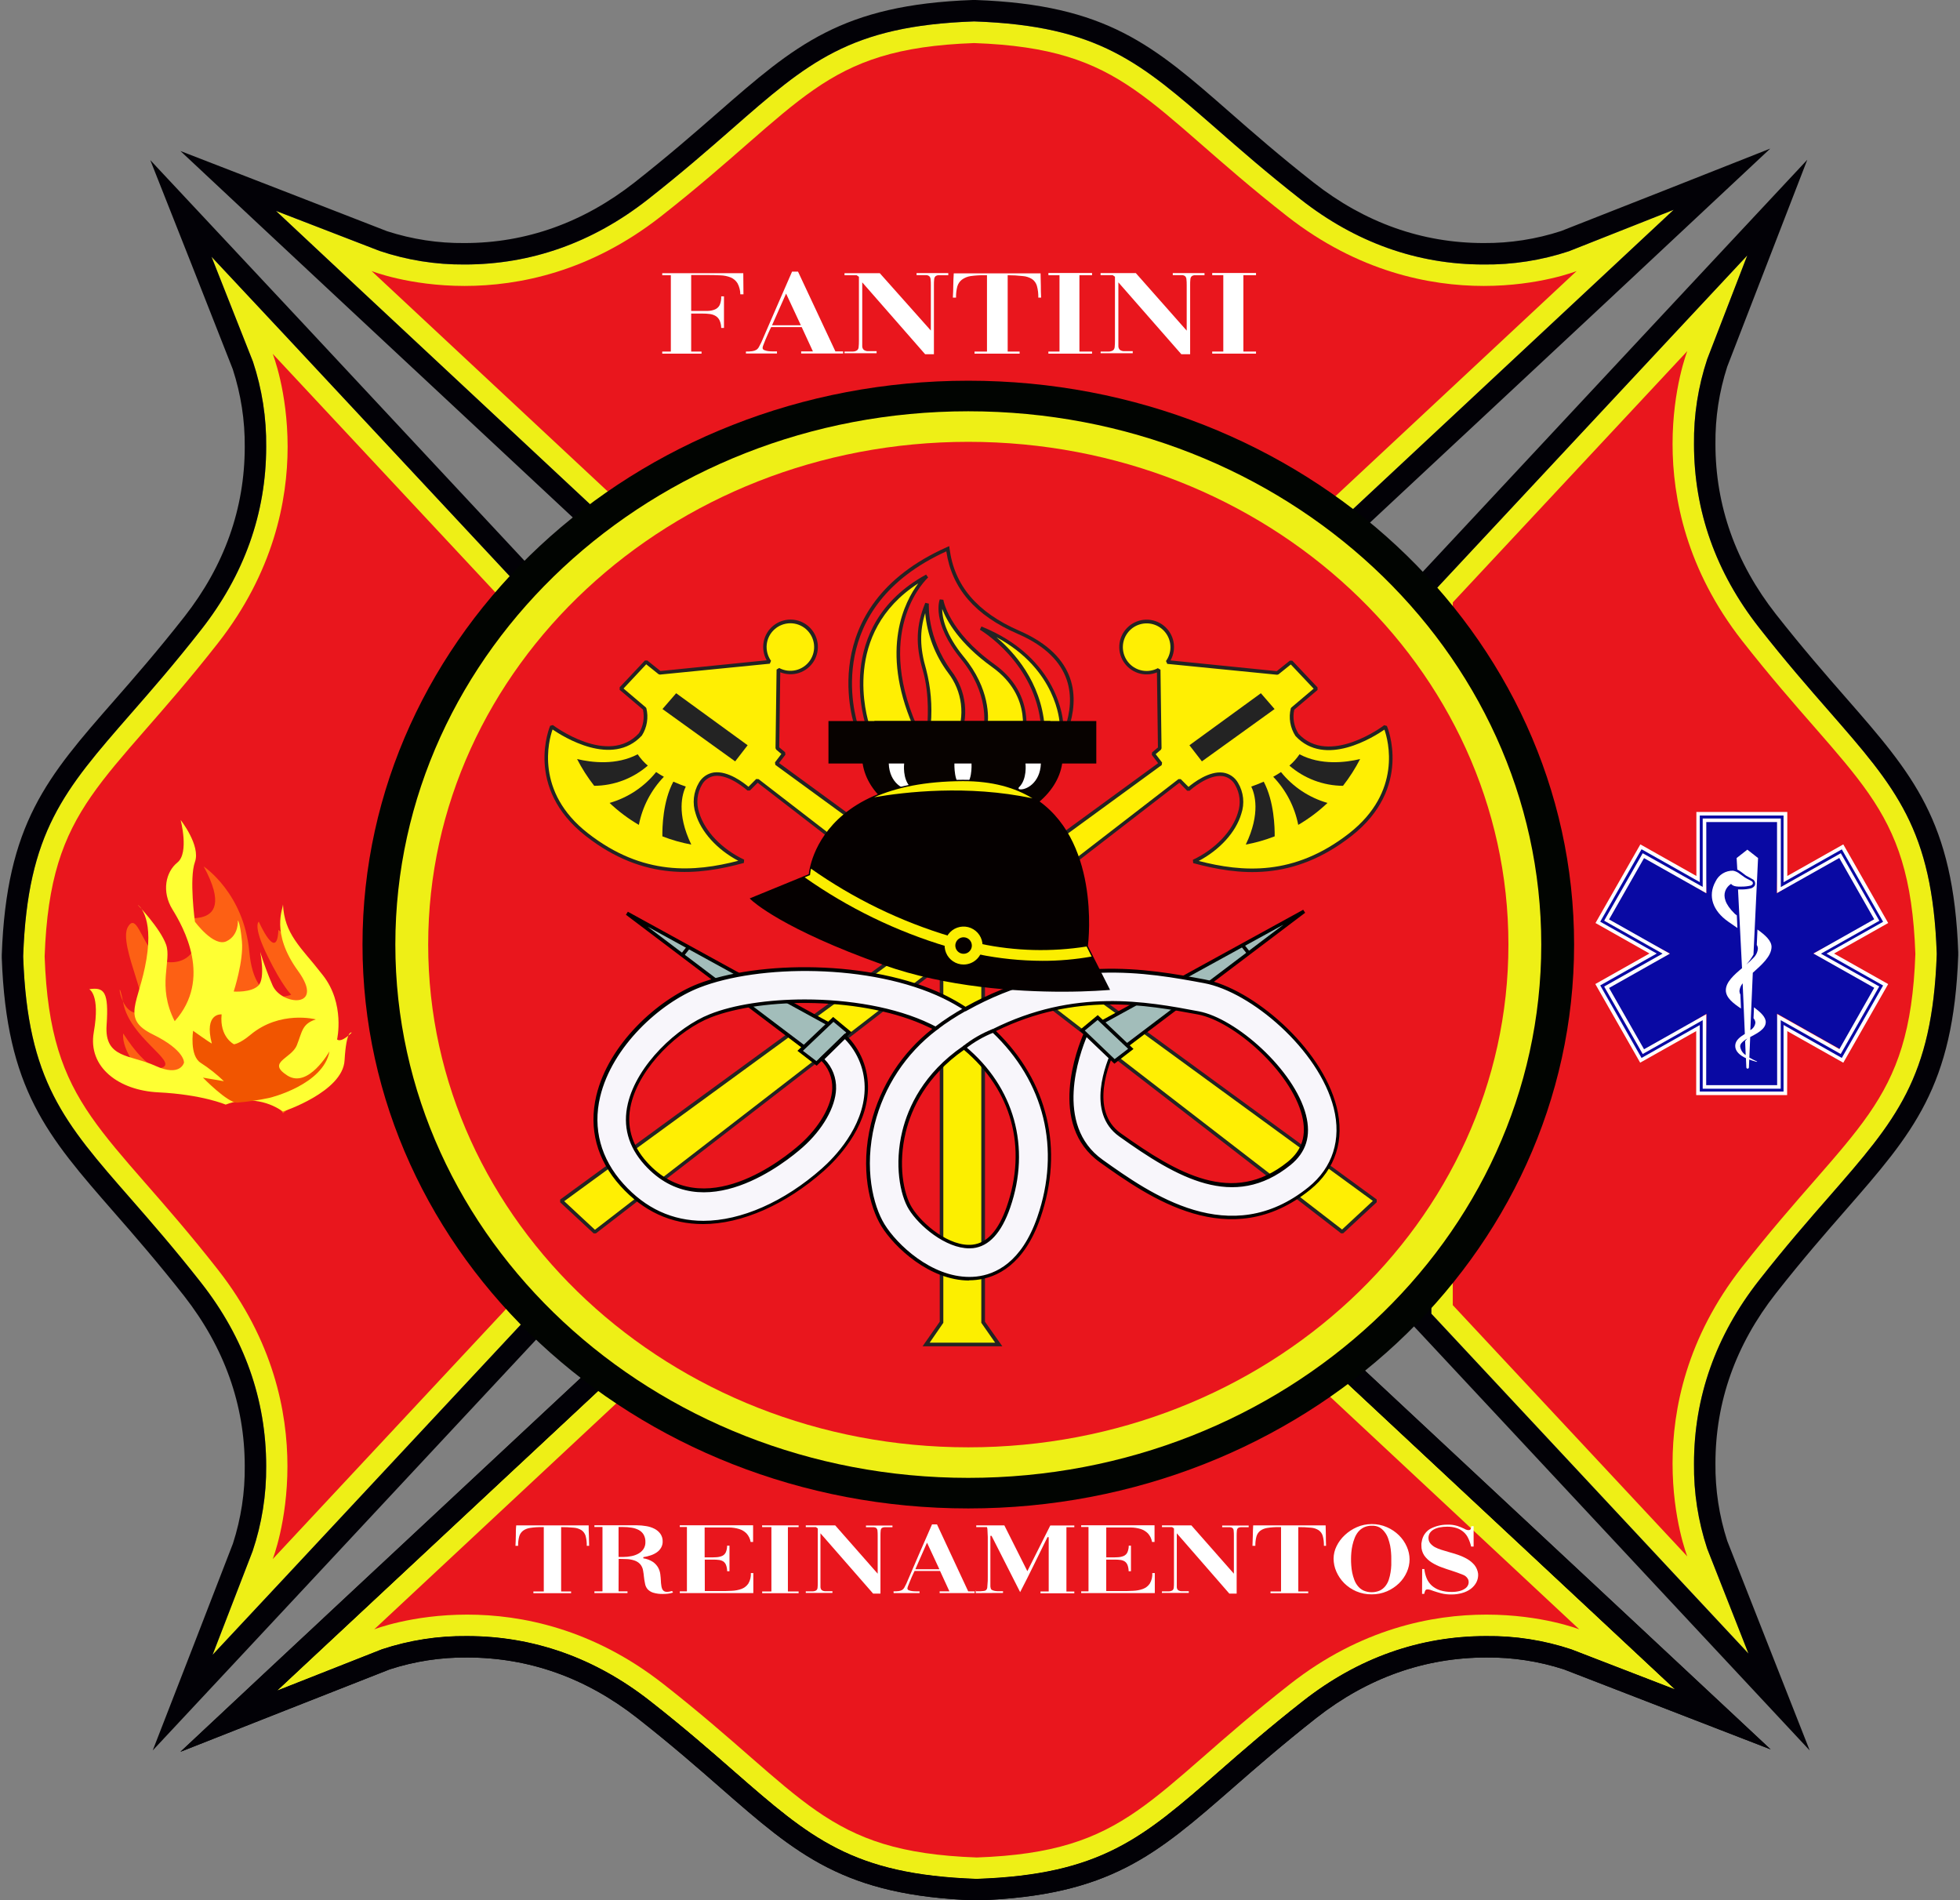 <svg xmlns="http://www.w3.org/2000/svg" width="98" height="95" viewBox="0 0 98 95" fill="none">
  <rect x="0" y="0" width="98" height="95" fill="#808080" stroke="none"/>
  <g clip-path="url(#clip0_185_7)">
    <path d="M83.683 10.488L79.563 14.333L67 26.056L66.693 26.345H30.719L30.412 26.056L17.849 14.333L13.797 10.542L18.979 12.543C20.347 13.003 21.782 13.233 23.226 13.222C26.554 13.222 29.635 12.13 32.383 9.977C34.085 8.642 35.42 7.476 36.599 6.445C40.394 3.121 42.485 1.294 48.669 1.072H48.745C54.929 1.294 57.018 3.121 60.815 6.432C61.992 7.463 63.327 8.63 65.031 9.965C67.778 12.121 70.86 13.222 74.186 13.222C75.631 13.238 77.069 13.015 78.441 12.561L83.683 10.488Z" fill="#EEEF16"/>
    <path d="M83.29 9.491L78.057 11.549C76.807 11.957 75.501 12.16 74.186 12.15C71.103 12.15 68.246 11.135 65.692 9.134C63.974 7.787 62.612 6.595 61.52 5.639C57.668 2.264 55.346 0.236 48.783 0H48.631C42.076 0.236 39.753 2.264 35.899 5.625C34.727 6.65 33.397 7.806 31.721 9.125C29.166 11.126 26.308 12.15 23.226 12.15C21.912 12.163 20.604 11.963 19.354 11.558L14.181 9.548L9.021 7.549L13.065 11.333L17.117 15.117L29.681 26.84L29.985 27.126L30.294 27.417H67.117L67.426 27.128L67.735 26.838L80.295 15.117L84.405 11.272L88.514 7.427L83.29 9.491ZM30.719 26.345L30.412 26.056L17.849 14.333L13.797 10.542L18.979 12.543C20.347 13.003 21.782 13.233 23.226 13.222C26.554 13.222 29.635 12.13 32.383 9.977C34.085 8.642 35.42 7.476 36.599 6.445C40.394 3.121 42.485 1.294 48.669 1.072H48.745C54.929 1.294 57.018 3.121 60.815 6.432C61.992 7.463 63.327 8.63 65.031 9.965C67.778 12.121 70.86 13.222 74.186 13.222C75.631 13.238 77.069 13.015 78.441 12.561L83.683 10.488L79.563 14.333L67 26.056L66.693 26.345H30.719Z" fill="#020106"/>
    <path d="M78.832 13.549L66.271 25.273H31.143L18.58 13.549C18.58 13.549 20.456 14.294 23.226 14.294C25.934 14.294 29.506 13.592 33.042 10.82C40.203 5.21 41.059 2.423 48.706 2.153C56.352 2.426 57.207 5.21 64.37 10.82C67.904 13.579 71.478 14.294 74.186 14.294C76.961 14.294 78.832 13.549 78.832 13.549Z" fill="#E9161D"/>
    <path d="M13.861 84.512L17.982 80.667L30.544 68.944L30.851 68.655H66.825L67.132 68.944L79.695 80.667L83.747 84.451L78.566 82.45C77.194 81.994 75.755 81.77 74.31 81.787C70.981 81.787 67.901 82.879 65.153 85.032C63.45 86.367 62.115 87.533 60.936 88.564C57.141 91.879 55.051 93.706 48.867 93.924H48.79C42.606 93.703 40.517 91.875 36.721 88.564C35.543 87.533 34.209 86.367 32.504 85.032C29.758 82.879 26.676 81.787 23.349 81.787C21.904 81.771 20.466 81.994 19.095 82.448L13.861 84.512Z" fill="#EEEF16"/>
    <path d="M14.255 85.509L19.488 83.451C20.738 83.046 22.044 82.846 23.358 82.859C26.442 82.859 29.299 83.874 31.852 85.875C33.571 87.222 34.932 88.414 36.024 89.37C39.876 92.736 42.199 94.764 48.761 95H48.913C55.476 94.764 57.799 92.731 61.645 89.375C62.818 88.35 64.147 87.194 65.823 85.875C68.378 83.874 71.237 82.859 74.319 82.859C75.633 82.846 76.94 83.046 78.191 83.451L83.363 85.452L88.53 87.451L84.48 83.667L80.427 79.883L67.863 68.16L67.56 67.874L67.251 67.583H30.428L30.119 67.872L29.81 68.162L17.249 79.883L13.131 83.728L9.021 87.573L14.255 85.509ZM66.825 68.655L67.132 68.944L79.695 80.667L83.747 84.451L78.566 82.45C77.194 81.994 75.755 81.77 74.31 81.787C70.981 81.787 67.901 82.879 65.153 85.032C63.45 86.367 62.115 87.533 60.936 88.564C57.141 91.879 55.051 93.706 48.867 93.924H48.79C42.606 93.703 40.517 91.875 36.721 88.564C35.543 87.533 34.209 86.367 32.504 85.032C29.758 82.879 26.676 81.787 23.349 81.787C21.904 81.771 20.466 81.994 19.095 82.448L13.861 84.512L17.982 80.667L30.544 68.944L30.851 68.655H66.825Z" fill="#020106"/>
    <path d="M18.712 81.451L31.273 69.727H66.402L78.964 81.451C78.964 81.451 77.094 80.715 74.319 80.715C71.61 80.715 68.038 81.417 64.502 84.189C57.341 89.799 56.486 92.586 48.838 92.856C41.193 92.583 40.337 89.799 33.174 84.189C29.64 81.417 26.067 80.715 23.358 80.715C20.583 80.715 18.712 81.451 18.712 81.451Z" fill="#E9161D"/>
    <path d="M13.861 84.512L17.982 80.667L30.544 68.944L30.851 68.655H66.825L67.132 68.944L79.695 80.667L83.747 84.451L78.566 82.45C77.194 81.994 75.755 81.77 74.31 81.787C70.981 81.787 67.901 82.879 65.153 85.032C63.45 86.367 62.115 87.533 60.936 88.564C57.141 91.879 55.051 93.706 48.867 93.924H48.79C42.606 93.703 40.517 91.875 36.721 88.564C35.543 87.533 34.209 86.367 32.504 85.032C29.758 82.879 26.676 81.787 23.349 81.787C21.904 81.771 20.466 81.994 19.095 82.448L13.861 84.512Z" fill="#EEEF16"/>
    <path d="M14.255 85.509L19.488 83.451C20.738 83.046 22.044 82.846 23.358 82.859C26.442 82.859 29.299 83.874 31.852 85.875C33.571 87.222 34.932 88.414 36.024 89.37C39.876 92.736 42.199 94.764 48.761 95H48.913C55.476 94.764 57.799 92.731 61.645 89.375C62.818 88.35 64.147 87.194 65.823 85.875C68.378 83.874 71.237 82.859 74.319 82.859C75.633 82.846 76.94 83.046 78.191 83.451L83.363 85.452L88.53 87.451L84.48 83.667L80.427 79.883L67.863 68.16L67.56 67.874L67.251 67.583H30.428L30.119 67.872L29.81 68.162L17.249 79.883L13.131 83.728L9.021 87.573L14.255 85.509ZM66.825 68.655L67.132 68.944L79.695 80.667L83.747 84.451L78.566 82.45C77.194 81.994 75.755 81.77 74.31 81.787C70.981 81.787 67.901 82.879 65.153 85.032C63.45 86.367 62.115 87.533 60.936 88.564C57.141 91.879 55.051 93.706 48.867 93.924H48.79C42.606 93.703 40.517 91.875 36.721 88.564C35.543 87.533 34.209 86.367 32.504 85.032C29.758 82.879 26.676 81.787 23.349 81.787C21.904 81.771 20.466 81.994 19.095 82.448L13.861 84.512L17.982 80.667L30.544 68.944L30.851 68.655H66.825Z" fill="#020106"/>
    <path d="M18.712 81.451L31.273 69.727H66.402L78.964 81.451C78.964 81.451 77.094 80.715 74.319 80.715C71.61 80.715 68.038 81.417 64.502 84.189C57.341 89.799 56.486 92.586 48.838 92.856C41.193 92.583 40.337 89.799 33.174 84.189C29.64 81.417 26.067 80.715 23.358 80.715C20.583 80.715 18.712 81.451 18.712 81.451Z" fill="#E9161D"/>
    <path d="M87.424 82.656L83.579 78.537L71.857 65.975L71.567 65.666V29.692L71.857 29.384L83.579 16.822L87.364 12.77L85.362 17.951C84.906 19.323 84.682 20.762 84.7 22.207C84.7 25.536 85.791 28.616 87.944 31.364C89.279 33.067 90.446 34.402 91.477 35.581C94.791 39.376 96.619 41.466 96.837 47.65V47.727C96.615 53.911 94.787 56.001 91.477 59.796C90.446 60.974 89.279 62.31 87.944 64.013C85.791 66.759 84.7 69.841 84.7 73.168C84.683 74.613 84.906 76.051 85.361 77.422L87.424 82.656Z" fill="#EEEF16"/>
    <path d="M88.421 82.262L86.363 77.031C85.958 75.781 85.759 74.473 85.772 73.159C85.772 70.075 86.787 67.218 88.788 64.665C90.135 62.948 91.326 61.587 92.282 60.493C95.649 56.639 97.677 54.316 97.912 47.755V47.604C97.677 41.041 95.649 38.718 92.288 34.871C91.262 33.699 90.106 32.37 88.788 30.694C86.787 28.139 85.772 25.28 85.772 22.198C85.758 20.884 85.958 19.577 86.363 18.326L88.364 13.156L90.364 7.987L86.579 12.037L82.795 16.089L71.072 28.654L70.786 28.957L70.495 29.267V66.089L70.785 66.398L71.074 66.707L82.795 79.268L86.64 83.386L90.485 87.505L88.421 82.262ZM71.567 29.692L71.857 29.384L83.579 16.822L87.364 12.77L85.362 17.951C84.906 19.323 84.682 20.762 84.7 22.207C84.7 25.536 85.791 28.616 87.944 31.364C89.279 33.067 90.446 34.401 91.477 35.581C94.791 39.376 96.619 41.466 96.837 47.65V47.727C96.615 53.911 94.787 56.001 91.477 59.796C90.446 60.974 89.279 62.31 87.944 64.013C85.791 66.759 84.7 69.841 84.7 73.168C84.683 74.613 84.906 76.051 85.361 77.422L87.424 82.665L83.579 78.546L71.857 65.984L71.567 65.674V29.692Z" fill="#020106"/>
    <path d="M84.364 77.805L72.639 65.244V30.115L84.364 17.553C84.364 17.553 83.628 19.424 83.628 22.198C83.628 24.907 84.33 28.479 87.101 32.025C92.711 39.185 95.499 40.042 95.768 47.688C95.499 55.324 92.711 56.182 87.101 63.343C84.33 66.879 83.628 70.451 83.628 73.159C83.628 75.936 84.364 77.805 84.364 77.805Z" fill="#E9161D"/>
    <path d="M10.576 12.836L14.421 16.945L26.143 29.508L26.433 29.817V65.8L26.143 66.109L14.421 78.669L10.629 82.725L12.63 77.544C13.091 76.174 13.321 74.738 13.309 73.293C13.309 69.965 12.218 66.884 10.065 64.136C8.73 62.433 7.563 61.099 6.532 59.919C3.209 56.124 1.381 54.034 1.16 47.85V47.773C1.381 41.59 3.209 39.499 6.52 35.704C7.551 34.527 8.717 33.19 10.052 31.487C12.209 28.741 13.309 25.659 13.309 22.334C13.326 20.889 13.103 19.451 12.648 18.08L10.576 12.836Z" fill="#EEEF16"/>
    <path d="M9.579 13.222L11.637 18.453C12.046 19.706 12.248 21.017 12.237 22.334C12.237 25.418 11.222 28.275 9.221 30.828C7.874 32.545 6.682 33.907 5.726 35C2.351 38.85 0.323 41.173 0.088 47.736V47.884C0.323 54.447 2.351 56.77 5.712 60.616C6.738 61.788 7.894 63.118 9.212 64.794C11.213 67.359 12.237 70.218 12.237 73.293C12.251 74.607 12.051 75.915 11.646 77.165L9.645 82.336L7.636 87.505L11.421 83.454L15.205 79.402L26.928 66.838L27.214 66.534L27.505 66.225V29.402L27.215 29.093L26.926 28.784L15.205 16.223L11.36 12.114L7.515 8.005L9.579 13.222ZM26.433 65.793L26.143 66.109L14.421 78.669L10.629 82.725L12.63 77.544C13.091 76.174 13.321 74.738 13.309 73.293C13.309 69.965 12.218 66.884 10.065 64.136C8.73 62.433 7.563 61.099 6.532 59.919C3.209 56.124 1.381 54.034 1.16 47.85V47.773C1.381 41.59 3.209 39.499 6.52 35.704C7.551 34.527 8.717 33.19 10.052 31.487C12.209 28.741 13.309 25.659 13.309 22.334C13.326 20.889 13.103 19.451 12.648 18.08L10.576 12.836L14.421 16.945L26.143 29.508L26.433 29.817V65.793Z" fill="#020106"/>
    <path d="M13.636 17.689L25.361 30.249V65.376L13.636 77.939C13.636 77.939 14.372 76.068 14.372 73.293C14.372 70.584 13.67 67.013 10.899 63.475C5.289 56.316 2.501 55.458 2.232 47.813C2.505 40.167 5.289 39.31 10.899 32.148C13.667 28.613 14.381 25.041 14.381 22.334C14.381 19.557 13.636 17.689 13.636 17.689Z" fill="#E9161D"/>
    <path d="M48.415 75.407C65.144 75.407 78.705 62.787 78.705 47.219C78.705 31.652 65.144 19.032 48.415 19.032C31.686 19.032 18.125 31.652 18.125 47.219C18.125 62.787 31.686 75.407 48.415 75.407Z" fill="#010401"/>
    <path d="M48.415 73.879C64.237 73.879 77.063 61.943 77.063 47.219C77.063 32.496 64.237 20.56 48.415 20.56C32.593 20.56 19.767 32.496 19.767 47.219C19.767 61.943 32.593 73.879 48.415 73.879Z" fill="#EEEF16"/>
    <path d="M48.415 72.352C63.33 72.352 75.421 61.099 75.421 47.219C75.421 33.34 63.33 22.087 48.415 22.087C33.5 22.087 21.409 33.34 21.409 47.219C21.409 61.099 33.5 72.352 48.415 72.352Z" fill="#E9161D"/>
    <path d="M69.262 36.328C69.262 36.328 66.45 38.472 64.838 36.722C64.718 36.533 64.637 36.32 64.6 36.098C64.564 35.876 64.572 35.649 64.626 35.431L65.812 34.427L64.549 33.088L63.874 33.635L58.381 33.09C58.563 32.835 58.645 32.523 58.611 32.212C58.578 31.901 58.431 31.613 58.199 31.403C57.967 31.193 57.666 31.075 57.353 31.073C57.04 31.071 56.737 31.183 56.502 31.39C56.266 31.596 56.115 31.882 56.077 32.193C56.039 32.503 56.116 32.817 56.294 33.074C56.472 33.332 56.738 33.515 57.042 33.588C57.347 33.662 57.667 33.621 57.943 33.474L57.997 37.405L57.67 37.678L58.042 38.166L28.069 60.034L29.742 61.585L58.976 39.015L59.421 39.463C59.421 39.463 61.063 37.955 61.828 39.186C62.593 40.417 61.47 42.224 59.684 43.064C61.576 43.576 64.444 44.136 67.515 41.725C70.586 39.315 69.262 36.328 69.262 36.328Z" fill="#FFEF03"/>
    <path d="M29.797 61.656H29.681L28.009 60.105V59.966L57.906 38.15L57.59 37.736L57.604 37.612L57.897 37.366L57.847 33.614C57.547 33.735 57.215 33.747 56.907 33.647C56.6 33.546 56.338 33.34 56.168 33.066C55.998 32.791 55.931 32.465 55.978 32.145C56.026 31.825 56.185 31.532 56.427 31.319C56.67 31.105 56.98 30.984 57.303 30.977C57.626 30.97 57.941 31.078 58.193 31.281C58.444 31.484 58.615 31.77 58.676 32.087C58.737 32.404 58.684 32.733 58.526 33.015L63.838 33.551L64.493 33.026H64.613L65.876 34.364V34.493L64.712 35.479C64.622 35.889 64.698 36.318 64.921 36.674C66.448 38.329 69.189 36.276 69.209 36.254L69.344 36.29C69.359 36.321 70.659 39.378 67.569 41.795C64.642 44.084 61.928 43.76 59.66 43.148L59.644 42.981C60.759 42.456 61.62 41.552 61.894 40.63C61.972 40.4 62 40.156 61.976 39.915C61.951 39.673 61.874 39.44 61.751 39.231C61.688 39.116 61.6 39.018 61.492 38.943C61.385 38.868 61.262 38.818 61.133 38.799C60.397 38.697 59.491 39.513 59.482 39.528H59.357L58.969 39.129L29.797 61.656ZM28.211 60.048L29.747 61.477L58.921 38.95H59.039L59.425 39.338C59.655 39.144 60.45 38.525 61.156 38.624C61.312 38.647 61.46 38.705 61.589 38.794C61.719 38.883 61.826 39.001 61.903 39.138C62.04 39.368 62.126 39.626 62.154 39.892C62.182 40.159 62.151 40.428 62.065 40.682C61.796 41.595 60.993 42.481 59.936 43.039C62.114 43.6 64.692 43.819 67.46 41.656C70.12 39.574 69.411 37.01 69.221 36.474C68.705 36.831 66.248 38.393 64.772 36.79C64.641 36.589 64.553 36.362 64.513 36.125C64.473 35.888 64.482 35.645 64.54 35.411L64.567 35.37L65.682 34.427L64.54 33.217L63.92 33.714L63.856 33.731L58.363 33.187L58.299 33.045C58.444 32.844 58.523 32.602 58.522 32.354C58.523 32.094 58.438 31.84 58.28 31.633C58.123 31.426 57.902 31.276 57.651 31.206C57.401 31.136 57.134 31.151 56.892 31.247C56.65 31.343 56.447 31.516 56.313 31.739C56.178 31.962 56.121 32.223 56.15 32.482C56.178 32.74 56.29 32.983 56.469 33.172C56.648 33.36 56.885 33.485 57.142 33.527C57.398 33.569 57.662 33.525 57.892 33.403L58.024 33.48L58.077 37.41L58.045 37.48L57.784 37.7L58.104 38.12L58.086 38.245L28.211 60.048Z" fill="#232323"/>
    <path d="M59.471 37.255L63.044 34.655L63.729 35.445L60.095 38.061L59.471 37.255Z" fill="#232323"/>
    <path d="M63.734 41.809C63.266 41.991 62.782 42.129 62.289 42.22C63.043 40.655 62.735 39.676 62.564 39.32C62.723 39.265 62.943 39.185 63.186 39.076C63.706 40.058 63.739 41.366 63.734 41.809Z" fill="#232323"/>
    <path d="M66.375 40.139C65.931 40.56 65.44 40.928 64.912 41.236C64.734 40.331 64.3 39.496 63.661 38.831C63.79 38.761 63.918 38.683 64.049 38.595C64.646 39.337 65.459 39.876 66.375 40.139Z" fill="#232323"/>
    <path d="M68.006 37.945C67.763 38.416 67.477 38.865 67.15 39.283C66.165 39.277 65.215 38.919 64.47 38.273C64.664 38.108 64.834 37.918 64.976 37.707C66.039 38.268 67.268 38.121 68.006 37.945Z" fill="#232323"/>
    <path d="M27.589 36.328C27.589 36.328 30.403 38.472 32.014 36.722C32.135 36.533 32.216 36.32 32.253 36.098C32.289 35.876 32.281 35.649 32.227 35.431L31.041 34.427L32.302 33.088L32.986 33.635L38.481 33.09C38.314 32.857 38.231 32.574 38.245 32.288C38.258 32.002 38.368 31.729 38.556 31.512C38.743 31.295 38.998 31.148 39.28 31.094C39.561 31.04 39.852 31.082 40.107 31.213C40.362 31.345 40.565 31.558 40.684 31.819C40.802 32.08 40.83 32.373 40.762 32.651C40.694 32.93 40.535 33.177 40.309 33.354C40.084 33.531 39.805 33.627 39.519 33.626C39.309 33.627 39.103 33.576 38.918 33.476L38.865 37.407L39.192 37.68L38.818 38.168L68.784 60.034L67.109 61.585L37.877 39.015L37.43 39.463C37.43 39.463 35.788 37.955 35.023 39.186C34.259 40.417 35.381 42.224 37.167 43.064C35.273 43.576 32.408 44.136 29.336 41.725C26.265 39.315 27.589 36.328 27.589 36.328Z" fill="#FFEF03"/>
    <path d="M67.056 61.656L37.884 39.129L37.494 39.52H37.371C37.371 39.512 36.456 38.69 35.72 38.791C35.591 38.811 35.467 38.861 35.36 38.936C35.252 39.011 35.163 39.109 35.1 39.224C34.977 39.433 34.901 39.666 34.876 39.907C34.852 40.148 34.879 40.392 34.957 40.621C35.231 41.548 36.094 42.449 37.207 42.974L37.192 43.14C34.923 43.757 32.209 44.077 29.283 41.788C26.192 39.37 27.496 36.313 27.507 36.283L27.644 36.247C27.671 36.269 30.41 38.322 31.948 36.653C32.165 36.3 32.236 35.877 32.148 35.472L30.984 34.486V34.357L32.245 33.019H32.367L33.022 33.544L38.334 33.008C38.176 32.726 38.123 32.398 38.184 32.081C38.245 31.764 38.417 31.479 38.668 31.276C38.919 31.074 39.233 30.966 39.556 30.973C39.879 30.98 40.188 31.101 40.43 31.314C40.672 31.528 40.831 31.82 40.879 32.139C40.926 32.458 40.859 32.784 40.689 33.059C40.519 33.333 40.258 33.539 39.951 33.639C39.645 33.739 39.312 33.728 39.013 33.606L38.961 37.359L39.256 37.605L39.27 37.728L38.952 38.143L68.835 59.961V60.1L67.163 61.651L67.056 61.656ZM37.93 38.95L67.104 61.463L68.642 60.034L38.767 38.236L38.749 38.111L39.069 37.691L38.808 37.471L38.776 37.401L38.829 33.471L38.959 33.394C39.217 33.531 39.515 33.569 39.799 33.5C40.082 33.431 40.33 33.261 40.496 33.021C40.662 32.782 40.734 32.489 40.698 32.2C40.662 31.911 40.521 31.645 40.302 31.452C40.083 31.26 39.801 31.155 39.509 31.157C39.218 31.16 38.937 31.269 38.721 31.465C38.505 31.66 38.368 31.928 38.337 32.218C38.306 32.508 38.383 32.799 38.552 33.036L38.49 33.178L32.995 33.723L32.931 33.705L32.311 33.208L31.177 34.419L32.29 35.363L32.318 35.404C32.375 35.635 32.385 35.875 32.346 36.109C32.308 36.344 32.222 36.568 32.095 36.769C30.61 38.377 28.152 36.824 27.628 36.467C27.437 37.003 26.735 39.574 29.39 41.648C32.157 43.812 34.736 43.593 36.914 43.031C35.859 42.474 35.052 41.588 34.782 40.675C34.697 40.421 34.667 40.151 34.695 39.885C34.723 39.619 34.808 39.361 34.945 39.131C35.022 38.994 35.13 38.876 35.259 38.787C35.389 38.698 35.538 38.639 35.693 38.616C36.408 38.52 37.192 39.138 37.423 39.331L37.809 38.943L37.93 38.95Z" fill="#232323"/>
    <path d="M37.382 37.255L33.808 34.655L33.124 35.445L36.758 38.061L37.382 37.255Z" fill="#232323"/>
    <path d="M33.119 41.809C33.587 41.991 34.071 42.129 34.564 42.22C33.81 40.655 34.117 39.676 34.289 39.32C34.128 39.265 33.91 39.185 33.667 39.076C33.142 40.058 33.112 41.366 33.119 41.809Z" fill="#232323"/>
    <path d="M30.48 40.139C30.923 40.56 31.414 40.928 31.943 41.236C32.12 40.331 32.554 39.496 33.194 38.831C33.061 38.759 32.931 38.68 32.806 38.595C32.208 39.337 31.396 39.876 30.48 40.139Z" fill="#232323"/>
    <path d="M28.854 37.945C29.096 38.417 29.383 38.865 29.71 39.283C30.695 39.277 31.645 38.919 32.39 38.273C32.196 38.108 32.026 37.918 31.884 37.707C30.819 38.268 29.588 38.121 28.854 37.945Z" fill="#232323"/>
    <path d="M42.849 36.395C42.849 36.395 40.614 30.442 47.389 27.431C47.548 28.682 48.19 30.419 50.925 31.605C53.661 32.792 53.913 34.7 53.343 36.395C52.773 38.091 42.849 36.395 42.849 36.395Z" fill="#E9161D"/>
    <path d="M50.307 37.233C47.27 37.233 43.101 36.529 42.835 36.483L42.785 36.474L42.767 36.428C42.744 36.367 40.58 30.353 47.353 27.349L47.462 27.301L47.477 27.421C47.713 29.267 48.853 30.61 50.961 31.53C53.929 32.817 53.939 34.905 53.427 36.431C53.223 37.032 51.928 37.233 50.307 37.233ZM42.917 36.317C45.694 36.787 52.814 37.691 53.257 36.367C53.746 34.913 53.732 32.92 50.889 31.688C48.763 30.766 47.593 29.415 47.316 27.562C41.146 30.374 42.73 35.752 42.917 36.317Z" fill="#232323"/>
    <path d="M43.398 36.312C43.398 36.312 41.611 31.4 46.348 28.807C46.348 28.807 43.551 31.273 45.754 36.312C44.432 37.107 43.398 36.312 43.398 36.312Z" fill="#FFEF03"/>
    <path d="M44.561 36.753C44.127 36.754 43.703 36.625 43.342 36.383L43.314 36.342C43.296 36.294 41.563 31.328 46.305 28.722L46.407 28.868C46.38 28.891 43.687 31.353 45.837 36.276L45.801 36.388C45.429 36.622 45 36.748 44.561 36.753ZM43.473 36.256C43.623 36.362 44.505 36.914 45.642 36.274C43.998 32.447 45.234 30.074 45.915 29.161C42.059 31.652 43.351 35.888 43.473 36.256Z" fill="#232323"/>
    <path d="M46.453 36.251C46.534 35.322 46.457 34.386 46.226 33.483C45.846 32.191 45.906 31.234 46.348 30.169C46.348 30.169 46.21 31.841 47.487 33.59C48.765 35.34 47.845 36.965 47.845 36.965L46.453 36.251Z" fill="#FFEF03"/>
    <path d="M47.813 37.046L46.414 36.331L46.365 36.242C46.365 36.228 46.51 34.77 46.14 33.51C45.77 32.25 45.801 31.255 46.265 30.135L46.444 30.176C46.444 30.192 46.326 31.839 47.568 33.537C47.944 34.025 48.177 34.608 48.242 35.221C48.308 35.834 48.202 36.453 47.938 37.01L47.813 37.046ZM46.542 36.199L47.807 36.846C48.033 36.325 48.115 35.753 48.046 35.19C47.976 34.627 47.757 34.092 47.411 33.642C46.758 32.77 46.36 31.734 46.26 30.649C45.976 31.552 45.994 32.399 46.306 33.458C46.538 34.352 46.618 35.279 46.542 36.199Z" fill="#232323"/>
    <path d="M49.281 36.27C49.281 36.27 49.587 34.673 48.12 32.876C46.653 31.078 47.078 29.987 47.078 29.987C47.078 29.987 47.298 31.568 49.669 33.271C50.328 33.714 50.819 34.366 51.062 35.121C51.305 35.877 51.286 36.693 51.009 37.437L49.281 36.27Z" fill="#FFEF03"/>
    <path d="M50.966 37.521L49.231 36.349L49.194 36.258C49.194 36.244 49.471 34.678 48.05 32.942C46.567 31.128 46.969 30.01 46.989 29.963L47.168 29.983C47.168 29.999 47.414 31.552 49.721 33.208C52.124 34.932 51.116 37.455 51.106 37.48L50.966 37.521ZM49.38 36.233L50.972 37.305C51.134 36.822 51.651 34.814 49.61 33.349C47.952 32.159 47.334 31.026 47.109 30.439C47.109 30.901 47.287 31.73 48.181 32.824C49.526 34.453 49.421 35.913 49.38 36.224V36.233Z" fill="#232323"/>
    <path d="M53.069 36.145C53.069 36.145 52.962 32.983 49.038 31.4C49.038 31.4 51.87 33.019 52.14 36.328" fill="#FFEF03"/>
    <path d="M52.053 36.335C51.788 33.119 49.015 31.494 48.994 31.479L49.072 31.318C53.003 32.903 53.157 36.11 53.159 36.142H52.98C52.98 36.113 52.848 33.474 49.821 31.854C50.693 32.59 52.047 34.075 52.23 36.312L52.053 36.335Z" fill="#232323"/>
    <path d="M49.16 66.102V40.282H48.118H47.077V66.102L46.301 67.211H48.118H49.935L49.16 66.102Z" fill="#FCEF00"/>
    <path d="M50.116 67.3H46.13L46.987 66.073V40.201H49.249V66.073L50.116 67.3ZM46.482 67.122H49.758L49.065 66.128V40.38H47.166V66.128L46.482 67.122Z" fill="#232323"/>
    <path d="M53.137 37.78C53.137 37.91 53.127 38.04 53.109 38.168C52.874 39.715 51.261 40.968 49.162 41.282C48.471 41.387 47.769 41.387 47.078 41.282C44.979 40.968 43.364 39.715 43.132 38.168C43.111 38.04 43.101 37.91 43.101 37.78C43.108 37.148 43.329 36.536 43.728 36.045H52.51C52.908 36.537 53.129 37.148 53.137 37.78Z" fill="#070200"/>
    <path d="M54.815 36.045V38.168H47.72H41.423V36.045H54.815Z" fill="#070200"/>
    <path d="M48.576 38.168C48.576 38.168 48.64 39.279 48.118 39.261C47.686 39.247 47.72 38.168 47.72 38.168" fill="white"/>
    <path d="M51.274 38.168C51.274 38.168 51.372 38.956 50.945 39.36C50.937 39.367 50.931 39.376 50.928 39.386C50.925 39.396 50.925 39.406 50.928 39.416C50.931 39.426 50.936 39.436 50.944 39.443C50.952 39.45 50.961 39.454 50.972 39.456C51.277 39.515 52.01 39.154 52.044 38.168H51.274Z" fill="white"/>
    <path d="M45.208 38.168C45.208 38.168 45.109 38.956 45.536 39.36C45.544 39.367 45.55 39.376 45.553 39.386C45.556 39.396 45.556 39.406 45.554 39.416C45.551 39.426 45.545 39.436 45.537 39.443C45.53 39.45 45.52 39.454 45.51 39.456C45.204 39.515 44.471 39.154 44.438 38.168H45.208Z" fill="white"/>
    <path d="M41.495 51.225L31.35 45.656L40.21 52.355" fill="#A2BDBA"/>
    <path d="M40.155 52.426L31.296 45.728L31.393 45.578L41.538 51.148L41.452 51.304L32.383 46.326L40.264 52.283L40.155 52.426Z" fill="black"/>
    <path d="M42.447 51.609L40.827 53.157L40.008 52.53L41.668 50.963L42.447 51.609Z" fill="#A2BDBA"/>
    <path d="M40.834 53.275L39.871 52.53L41.657 50.838L42.574 51.599L40.834 53.275ZM40.146 52.53L40.821 53.046L42.313 51.617L41.672 51.081L40.146 52.53Z" fill="black"/>
    <path d="M34.36 47.294L34.043 47.692L34.183 47.804L34.5 47.405L34.36 47.294Z" fill="black"/>
    <path d="M55.058 51.127L65.203 45.558L56.343 52.255" fill="#A2BDBA"/>
    <path d="M56.398 52.326L56.289 52.185L64.17 46.226L55.101 51.206L55.015 51.048L65.16 45.479L65.257 45.629L56.398 52.326Z" fill="black"/>
    <path d="M48.463 63.924C46.621 63.924 44.854 62.405 44.141 61.243C43.568 60.307 43.09 58.422 43.635 56.185C44.106 54.282 45.216 52.599 46.78 51.416C46.682 51.365 46.583 51.315 46.485 51.268C43.258 49.71 38.111 49.758 35.509 50.775C33.919 51.397 31.923 53.255 31.47 55.172C31.212 56.266 31.486 57.27 32.286 58.156C35.145 61.331 39.27 57.977 40.067 57.263C41.046 56.396 41.675 55.297 41.706 54.404C41.715 54.126 41.665 53.85 41.559 53.593C41.453 53.337 41.294 53.106 41.091 52.916L42.238 51.788C42.592 52.135 42.87 52.551 43.055 53.011C43.239 53.471 43.326 53.964 43.31 54.459C43.244 56.387 41.763 57.899 41.13 58.46C39.487 59.914 37.294 61.092 35.156 61.092C33.715 61.092 32.297 60.556 31.089 59.216C29.933 57.933 29.522 56.401 29.904 54.786C30.506 52.237 32.942 50.037 34.922 49.262C37.895 48.1 43.53 48.04 47.182 49.798C47.56 49.981 47.925 50.189 48.277 50.418C53.116 47.711 57.366 48.502 60.209 49.031C62.566 49.492 66.018 52.405 66.757 55.363C67.165 56.971 66.706 58.411 65.466 59.412C61.49 62.628 57.468 59.755 55.065 58.044C52.719 56.371 53.677 53.071 54.295 51.665L55.767 52.312L55.031 51.994L55.767 52.315C55.717 52.431 54.134 55.41 55.998 56.739C58.856 58.778 61.662 60.422 64.454 58.169C65.21 57.559 65.453 56.773 65.198 55.764C64.633 53.528 61.744 50.984 59.916 50.643C57.277 50.151 53.737 49.492 49.657 51.536C51.924 53.68 53.287 57.007 51.942 60.883C51.141 63.193 49.798 63.806 48.815 63.92C48.698 63.927 48.58 63.929 48.463 63.924ZM48.202 52.371C46.253 53.702 45.492 55.367 45.199 56.568C44.798 58.203 45.081 59.702 45.511 60.404C46.047 61.263 47.457 62.435 48.642 62.307C49.401 62.224 50.001 61.565 50.428 60.341C51.601 56.954 50.311 54.118 48.202 52.371Z" fill="#F8F6FB"/>
    <path d="M48.463 64.013C46.476 64.013 44.711 62.344 44.066 61.292C43.482 60.341 42.994 58.433 43.55 56.166C44.014 54.29 45.094 52.625 46.616 51.434L46.437 51.35C43.232 49.803 38.118 49.849 35.538 50.861C33.969 51.474 32 53.305 31.553 55.195C31.302 56.258 31.57 57.234 32.349 58.097C35.157 61.211 39.219 57.901 40.005 57.204C40.966 56.353 41.582 55.285 41.613 54.416C41.622 54.15 41.574 53.884 41.473 53.638C41.371 53.391 41.218 53.169 41.023 52.987L40.961 52.923L42.235 51.672L42.297 51.736C42.661 52.091 42.946 52.518 43.136 52.989C43.325 53.46 43.414 53.966 43.398 54.474C43.33 56.439 41.829 57.968 41.188 58.537C39.281 60.223 37.078 61.192 35.154 61.192C33.546 61.192 32.161 60.55 31.021 59.287C29.844 57.981 29.426 56.428 29.815 54.777C30.424 52.197 32.885 49.973 34.888 49.188C37.879 48.02 43.546 47.961 47.216 49.733C47.581 49.91 47.935 50.109 48.276 50.33C53.123 47.638 57.388 48.433 60.22 48.96C62.6 49.403 66.082 52.346 66.831 55.335C67.247 56.98 66.777 58.451 65.508 59.475C61.481 62.725 57.425 59.832 55.002 58.11C52.356 56.225 53.87 52.374 54.2 51.622L54.236 51.54L55.873 52.255L55.837 52.335C55.832 52.349 55.825 52.363 55.817 52.376C55.46 53.091 54.449 55.519 56.037 56.652C58.871 58.671 61.642 60.298 64.386 58.081C65.112 57.495 65.344 56.739 65.101 55.767C64.544 53.561 61.692 51.048 59.889 50.712C57.318 50.236 53.805 49.58 49.8 51.542C52.399 54.059 53.207 57.459 52.017 60.893C51.2 63.248 49.825 63.873 48.813 63.983C48.695 63.996 48.575 64.003 48.456 64.002L48.463 64.013ZM40.244 49.962C42.429 49.962 44.766 50.337 46.53 51.19C46.63 51.238 46.73 51.288 46.828 51.34L46.95 51.404L46.841 51.49C45.295 52.661 44.197 54.326 43.73 56.209C43.194 58.419 43.659 60.277 44.225 61.199C44.85 62.217 46.557 63.834 48.47 63.834C48.585 63.834 48.699 63.828 48.813 63.816C49.771 63.713 51.079 63.112 51.865 60.845C53.046 57.441 52.222 54.07 49.603 51.595L49.51 51.508L49.624 51.45C53.734 49.392 57.32 50.06 59.939 50.557C61.792 50.902 64.721 53.48 65.299 55.739C65.564 56.784 65.31 57.6 64.526 58.24C61.683 60.534 58.853 58.874 55.96 56.811C54.293 55.622 55.276 53.166 55.66 52.362L54.354 51.788C53.977 52.681 52.683 56.232 55.131 57.976C57.515 59.673 61.501 62.514 65.423 59.348C66.634 58.37 67.082 56.964 66.686 55.39C65.946 52.464 62.537 49.581 60.209 49.149C57.397 48.626 53.146 47.832 48.336 50.525L48.29 50.55L48.243 50.521C47.896 50.293 47.533 50.088 47.159 49.907C43.528 48.154 37.925 48.213 34.971 49.371C33.006 50.137 30.603 52.313 30.006 54.834C29.633 56.419 30.035 57.922 31.173 59.183C32.277 60.409 33.623 61.029 35.172 61.029C37.057 61.029 39.211 60.077 41.087 58.419C41.711 57.867 43.171 56.376 43.232 54.488C43.247 54.02 43.168 53.553 42.999 53.117C42.829 52.68 42.573 52.282 42.245 51.947L41.225 52.95C41.418 53.145 41.569 53.378 41.669 53.634C41.768 53.89 41.814 54.163 41.804 54.438C41.772 55.354 41.132 56.471 40.135 57.354C39.328 58.069 35.148 61.463 32.229 58.231C31.409 57.322 31.127 56.291 31.393 55.169C31.852 53.221 33.876 51.338 35.486 50.702C36.672 50.227 38.402 49.962 40.237 49.962H40.244ZM48.463 62.405C47.287 62.405 45.951 61.285 45.44 60.45C44.999 59.736 44.709 58.206 45.115 56.546C45.406 55.356 46.169 53.654 48.152 52.297L48.208 52.26L48.259 52.303C50.716 54.338 51.556 57.356 50.507 60.377C50.073 61.628 49.449 62.308 48.651 62.396C48.588 62.401 48.524 62.405 48.459 62.405H48.463ZM48.2 52.483C46.301 53.802 45.569 55.44 45.288 56.593C44.895 58.201 45.17 59.675 45.592 60.361C46.108 61.201 47.487 62.348 48.629 62.221C49.353 62.142 49.928 61.506 50.337 60.322C51.367 57.354 50.589 54.495 48.197 52.483H48.2Z" fill="black"/>
    <path d="M46.78 51.418C47.256 51.057 47.757 50.731 48.279 50.441L46.78 51.418Z" fill="#F8F6FB"/>
    <path d="M46.834 51.49L46.725 51.349C47.204 50.984 47.709 50.654 48.236 50.362L48.32 50.52C47.803 50.808 47.306 51.132 46.834 51.49Z" fill="black"/>
    <path d="M48.202 52.371C48.643 52.02 49.133 51.737 49.657 51.529L48.202 52.371Z" fill="#F8F6FB"/>
    <path d="M48.259 52.44L48.145 52.303C48.593 51.945 49.091 51.656 49.624 51.447L49.689 51.613C49.175 51.818 48.693 52.096 48.259 52.44Z" fill="black"/>
    <path d="M54.105 51.511L55.724 53.059L56.544 52.431L54.885 50.864L54.105 51.511Z" fill="#A2BDBA"/>
    <path d="M55.719 53.175L53.971 51.506L54.888 50.745L56.675 52.438L55.719 53.175ZM54.239 51.517L55.731 52.946L56.407 52.43L54.881 50.989L54.239 51.517Z" fill="black"/>
    <path d="M62.192 47.197L62.053 47.309L62.37 47.707L62.509 47.596L62.192 47.197Z" fill="black"/>
    <path d="M55.396 49.428C55.396 49.428 49.321 49.998 44.193 48.177C39.065 46.356 37.609 44.934 37.609 44.934L40.237 43.862L40.505 43.751C40.514 43.643 40.531 43.536 40.555 43.43C40.711 42.703 41.327 40.911 43.709 39.856C44.781 39.379 46.226 39.056 48.147 39.049C49.626 39.049 50.761 39.378 51.627 39.91C55.067 42.027 54.327 47.307 54.327 47.307V47.316L54.579 47.818L55.396 49.428Z" fill="#050000"/>
    <path d="M53.128 49.576C50.88 49.576 47.332 49.362 44.17 48.236C39.086 46.426 37.618 45.04 37.559 44.983L37.486 44.911L40.439 43.701C40.439 43.65 40.459 43.55 40.487 43.412C40.644 42.679 41.268 40.859 43.678 39.796C44.883 39.26 46.385 38.988 48.145 38.981C49.528 38.981 50.716 39.272 51.663 39.853C54.99 41.9 54.44 46.928 54.395 47.296L55.503 49.485L55.404 49.494C55.378 49.492 54.493 49.576 53.128 49.576ZM37.73 44.956C38.088 45.259 39.797 46.539 44.214 48.111C48.915 49.783 54.484 49.431 55.292 49.362L54.261 47.319V47.291C54.27 47.237 54.956 42.029 51.595 39.965C50.668 39.397 49.512 39.111 48.149 39.113C46.408 39.113 44.932 39.39 43.737 39.915C41.382 40.953 40.775 42.726 40.621 43.439C40.598 43.541 40.582 43.645 40.573 43.75V43.792L40.267 43.919L37.73 44.956Z" fill="#050000"/>
    <path d="M54.583 47.818C53.771 47.962 52.948 48.034 52.124 48.032C51.044 48.029 49.966 47.919 48.908 47.702L49.012 47.177C50.761 47.547 52.564 47.595 54.331 47.316L54.583 47.818Z" fill="#FBEE00"/>
    <path d="M47.525 46.812L47.379 47.327C44.824 46.564 42.41 45.392 40.232 43.857L40.5 43.746C40.509 43.638 40.526 43.53 40.55 43.425C42.677 44.923 45.032 46.067 47.525 46.812Z" fill="#FBEE00"/>
    <path d="M48.179 48.217C47.991 48.217 47.808 48.161 47.652 48.057C47.496 47.952 47.374 47.804 47.303 47.631C47.231 47.457 47.212 47.267 47.248 47.083C47.285 46.899 47.375 46.73 47.508 46.597C47.641 46.464 47.81 46.374 47.994 46.337C48.178 46.301 48.369 46.319 48.542 46.391C48.715 46.463 48.864 46.585 48.968 46.741C49.072 46.897 49.128 47.08 49.128 47.268C49.128 47.519 49.028 47.761 48.85 47.939C48.672 48.117 48.431 48.217 48.179 48.217ZM48.179 46.855C48.097 46.855 48.018 46.879 47.95 46.925C47.882 46.97 47.829 47.034 47.798 47.11C47.766 47.185 47.758 47.268 47.774 47.348C47.79 47.428 47.829 47.502 47.887 47.56C47.945 47.617 48.018 47.657 48.099 47.672C48.178 47.688 48.261 47.68 48.337 47.649C48.412 47.618 48.477 47.565 48.522 47.497C48.568 47.429 48.592 47.349 48.592 47.268C48.592 47.158 48.548 47.053 48.471 46.976C48.393 46.898 48.288 46.855 48.179 46.855Z" fill="#FBEE00"/>
    <path d="M51.624 39.91C48.383 39.218 45.208 39.596 43.705 39.856C44.777 39.379 46.222 39.056 48.143 39.049C49.623 39.045 50.757 39.378 51.624 39.91Z" fill="#FBEF02"/>
    <path fill-rule="evenodd" clip-rule="evenodd" d="M88.636 40.63L85.169 40.768C85.169 40.768 85.318 44.021 85.318 44.656C84.762 44.343 81.973 42.658 81.973 42.658L80.172 46.022C80.172 46.022 82.936 47.348 83.502 47.668C82.936 47.988 80.286 49.337 80.286 49.337L82.18 52.667C82.18 52.667 84.769 50.993 85.325 50.679C85.325 51.315 85.227 54.336 85.227 54.336L89.081 54.424C89.081 54.424 88.856 51.315 88.856 50.671L92.189 52.551L94.01 49.398C94.01 49.398 91.237 47.981 90.669 47.661C91.237 47.341 94.064 45.962 94.064 45.962L92.057 42.47C92.057 42.47 89.404 44.343 88.841 44.656C88.841 44.021 88.993 40.889 88.993 40.889L88.636 40.63Z" fill="#0909A3"/>
    <path fill-rule="evenodd" clip-rule="evenodd" d="M89.106 40.68H84.9V43.943L82.041 42.335L79.886 46.112L82.654 47.67L79.886 49.228L82.041 53.003L84.9 51.395V54.656H89.266V51.393L92.125 53.001L94.28 49.226L91.514 47.668L94.28 46.11L92.122 42.333L89.263 43.941V40.68H89.106ZM88.723 40.998H88.947V44.489L92.002 42.769L93.84 45.985L90.853 47.668L93.835 49.347L91.997 52.564L88.941 50.841V54.332H85.219V50.845L82.162 52.567L80.326 49.351L83.306 47.672L80.326 45.992L82.162 42.776L85.219 44.489V40.998H88.723Z" fill="#0909A3"/>
    <path d="M89.356 54.745H84.81V51.545L82.009 53.123L79.766 49.192L82.473 47.666L79.775 46.142L82.018 42.211L84.819 43.791V40.589H89.365V43.791L92.165 42.211L94.409 46.142L91.702 47.668L94.409 49.194L92.165 53.125L92.088 53.082L89.365 51.547L89.356 54.745ZM84.989 54.566H89.177V51.24L89.309 51.315L92.09 52.887L94.155 49.265L91.328 47.673L94.155 46.081L92.09 42.46L89.177 44.102V40.768H84.989V44.096L82.077 42.454L80.011 46.076L82.836 47.668L80.011 49.26L82.077 52.887L84.989 51.245V54.566ZM89.036 54.425H85.135V50.998L82.213 52.646L82.134 52.689L82.091 52.612L80.252 49.396L80.21 49.317L83.129 47.672L80.21 46.026L80.252 45.947L82.091 42.731L82.134 42.654L82.213 42.697L85.135 44.337V40.916H89.041V44.345L91.964 42.697L92.041 42.654L93.967 46.029L91.046 47.675L93.962 49.313L92.036 52.689L91.959 52.646L89.036 50.998V54.425ZM85.309 54.247H88.857V50.693L88.99 50.768L91.97 52.446L93.712 49.381L90.674 47.668L93.712 45.955L91.964 42.89L88.984 44.568L88.852 44.643V41.095H85.314V44.65L85.18 44.575L82.202 42.897L80.453 45.962L83.49 47.675L80.453 49.389C80.726 49.866 81.932 51.979 82.202 52.453L85.18 50.775L85.314 50.7L85.309 54.247Z" fill="white"/>
    <path fill-rule="evenodd" clip-rule="evenodd" d="M86.87 46.392L86.842 45.76C86.81 45.736 86.778 45.713 86.747 45.688C85.698 44.677 86.556 44.184 86.556 44.184C86.556 44.184 86.618 44.311 86.913 44.321H87.092C87.241 44.322 87.39 44.305 87.535 44.27C87.598 44.245 87.639 44.209 87.644 44.159C87.645 44.141 87.642 44.123 87.635 44.106C87.628 44.09 87.617 44.075 87.603 44.064C87.558 44.034 87.511 44.007 87.462 43.984C87.386 43.95 87.314 43.91 87.244 43.866C87.149 43.801 87.065 43.739 86.992 43.687C86.894 43.605 86.778 43.55 86.653 43.526C86.471 43.522 86.291 43.57 86.136 43.665C85.981 43.76 85.857 43.898 85.779 44.062C85.37 44.793 85.648 45.54 86.408 46.071L86.874 46.394L86.87 46.392ZM87.7 50.357L87.676 50.902C87.731 50.962 87.764 51.04 87.769 51.122C87.76 51.2 87.733 51.275 87.689 51.34C87.645 51.405 87.586 51.459 87.517 51.497L87.639 48.658V48.631C88.076 48.236 88.57 47.813 88.577 47.336C88.577 47.03 88.268 46.748 87.873 46.467L87.839 47.237C87.873 47.291 87.892 47.353 87.894 47.416C87.881 47.593 87.803 47.758 87.674 47.881C87.563 48 87.443 48.112 87.317 48.217C87.455 48.065 87.575 47.898 87.674 47.718L87.903 42.894L87.367 42.474L86.831 42.894L86.865 43.469C86.936 43.504 87.004 43.546 87.067 43.594L87.303 43.773C87.303 43.773 87.505 43.884 87.508 43.884L87.667 43.975L87.68 43.987C87.704 44.01 87.724 44.038 87.738 44.069C87.751 44.099 87.758 44.132 87.758 44.166C87.759 44.173 87.759 44.18 87.758 44.187C87.758 44.255 87.714 44.346 87.558 44.407C87.402 44.446 87.241 44.465 87.079 44.464H86.901L87.101 48.399C86.697 48.738 86.292 49.096 86.292 49.503C86.292 49.88 86.674 50.164 87.049 50.416L87.02 49.721C86.99 49.666 86.974 49.605 86.972 49.542C86.985 49.4 87.041 49.265 87.133 49.156L87.242 51.686C86.997 51.84 86.761 52.01 86.761 52.285C86.761 52.56 86.996 52.76 87.297 52.9L87.317 53.359C87.317 53.376 87.324 53.392 87.336 53.404C87.348 53.416 87.364 53.423 87.382 53.423C87.398 53.423 87.415 53.416 87.427 53.404C87.439 53.392 87.446 53.376 87.446 53.359L87.462 52.966C87.574 53.008 87.689 53.044 87.805 53.075C87.875 53.094 87.876 53.075 87.814 53.046C87.695 52.994 87.579 52.934 87.467 52.867L87.51 51.843C87.867 51.652 88.269 51.45 88.287 51.114C88.302 50.841 88.016 50.596 87.707 50.361L87.7 50.357ZM87.256 52.047L87.285 52.742C87.209 52.696 87.145 52.632 87.097 52.557C87.049 52.482 87.018 52.397 87.008 52.308C87.008 52.187 87.11 52.085 87.253 51.988C87.29 51.963 87.33 51.938 87.373 51.913C87.33 51.954 87.291 51.999 87.256 52.047Z" fill="white"/>
    <path fill-rule="evenodd" clip-rule="evenodd" d="M11.594 55.061C11.594 55.061 8.06 54.765 7.033 53.578C6.005 52.392 6.162 51.663 6.162 51.663C6.162 51.663 7.393 53.669 8.128 53.362C8.862 53.055 6.489 51.868 6.162 50.135C5.835 48.402 5.898 50.636 6.856 50.636C7.813 50.636 5.852 47.241 6.4 46.328C6.949 45.415 7.197 48.104 8.544 48.104C9.891 48.104 10.209 46.576 9.205 46.029C8.201 45.483 12.193 47.01 10.186 43.316C10.186 43.316 12.193 44.638 12.466 47.58C12.739 50.523 14.56 49.724 14.56 49.724C14.56 49.724 14.126 49.313 13.374 47.786C12.621 46.258 12.94 46.074 12.94 46.074C12.94 46.074 13.852 48.15 13.92 46.485C13.92 46.485 17.092 48.72 16.84 51.252C16.588 53.784 14.149 55.655 14.149 55.655C14.149 55.655 13.738 54.765 11.594 55.061Z" fill="#FD6014"/>
    <path fill-rule="evenodd" clip-rule="evenodd" d="M14.149 55.567C14.149 55.567 17.137 54.586 17.228 53.012C17.319 51.438 17.585 51.62 17.585 51.62C17.585 51.62 17.083 52.145 16.854 51.963C16.854 51.963 17.265 50.176 16.14 48.747C15.014 47.318 14.217 46.691 14.149 45.204C14.165 45.417 13.511 46.619 14.901 48.535C16.291 50.45 14.058 50.268 13.624 49.249C13.389 48.706 13.184 48.15 13.009 47.584C13.009 47.584 13.283 48.906 12.918 49.271C12.553 49.635 11.685 49.567 11.685 49.567C11.685 49.567 12.187 48.032 12.096 47.055C12.005 46.078 11.891 46.01 11.891 46.01C11.891 46.01 11.959 46.755 11.321 47.055C10.683 47.355 9.747 46.078 9.747 46.078C9.747 46.078 9.45 43.91 9.747 43.09C10.043 42.27 9.032 40.991 9.032 40.991C9.032 40.991 9.466 42.635 8.873 43.114C8.28 43.592 8.074 44.573 8.623 45.463C9.171 46.353 10.629 48.929 8.735 51.05C7.824 49.264 8.6 48.04 8.303 47.218C8.006 46.396 6.888 45.234 6.888 45.234C6.888 45.234 7.687 45.736 7.322 47.949C6.958 50.16 6.021 50.914 7.642 51.711C9.262 52.508 9.2 53.123 9.2 53.123C9.2 53.123 9.021 53.852 7.77 53.282C6.52 52.712 5.215 52.925 5.33 51.252C5.444 49.58 5.215 49.337 4.461 49.451C4.461 49.451 5.023 49.707 4.69 51.595C4.379 53.36 5.953 54.509 7.906 54.606C10.122 54.715 11.283 55.22 11.283 55.22C11.752 55.038 12.26 54.973 12.76 55.034C13.26 55.094 13.737 55.278 14.149 55.567Z" fill="#FEFF33"/>
    <path fill-rule="evenodd" clip-rule="evenodd" d="M13.488 54.879C13.488 54.879 16.168 54.234 16.475 52.556C16.475 52.556 15.416 54.438 14.365 53.764C13.315 53.091 14.571 52.932 14.844 52.247C15.117 51.563 15.096 51.188 15.791 50.959C15.791 50.959 14.004 50.491 12.518 51.734C11.971 52.19 11.698 52.203 11.698 52.203C11.698 52.203 10.967 51.845 11.081 50.709C11.081 50.709 10.188 50.618 10.592 52.169C10.488 52.122 9.655 51.529 9.655 51.529C9.655 51.529 9.463 52.78 10.043 53.137C10.456 53.403 10.842 53.709 11.196 54.05L10.147 53.871C10.147 53.871 11.367 55.122 11.846 55.122C12.398 55.077 12.947 54.996 13.488 54.879Z" fill="#F15500"/>
    <path d="M37.173 14.714H37.016C37.015 14.52 36.967 14.329 36.874 14.158C36.794 14.029 36.676 13.929 36.537 13.87C36.375 13.805 36.202 13.77 36.028 13.765C35.833 13.754 35.617 13.749 35.384 13.749H34.559V15.544H34.848C35.047 15.544 35.224 15.544 35.375 15.544C35.506 15.543 35.635 15.517 35.756 15.466C35.855 15.422 35.936 15.345 35.985 15.248C36.042 15.111 36.068 14.963 36.06 14.816H36.199V16.393H36.06C36.059 16.263 36.032 16.135 35.979 16.016C35.937 15.926 35.87 15.851 35.786 15.798C35.698 15.745 35.599 15.711 35.497 15.698C35.372 15.681 35.246 15.674 35.12 15.675H34.716C34.659 15.675 34.605 15.675 34.559 15.675V17.574H35.077V17.678H33.112V17.574H33.542V13.758H33.112V13.656H37.164L37.173 14.714Z" fill="white"/>
    <path d="M37.296 17.574C37.402 17.576 37.508 17.57 37.612 17.556C37.683 17.547 37.752 17.525 37.814 17.49C37.869 17.455 37.914 17.405 37.945 17.347C37.98 17.285 38.022 17.206 38.068 17.11C38.321 16.521 38.575 15.934 38.831 15.348L39.603 13.579H39.901L41.77 17.567H42.156V17.671H40.058V17.567H40.646L40.085 16.352H38.559L38.497 16.474C38.468 16.534 38.432 16.611 38.393 16.704C38.354 16.797 38.313 16.883 38.273 16.981C38.234 17.079 38.202 17.16 38.173 17.235C38.15 17.285 38.135 17.337 38.129 17.392C38.13 17.416 38.138 17.44 38.153 17.46C38.169 17.479 38.189 17.494 38.213 17.501C38.275 17.527 38.342 17.545 38.409 17.553C38.486 17.562 38.564 17.567 38.642 17.567H38.849V17.671H37.296V17.574ZM38.602 16.259H40.042L39.304 14.676L38.602 16.259Z" fill="white"/>
    <path d="M42.226 17.574C42.404 17.574 42.538 17.574 42.638 17.574C42.714 17.576 42.789 17.555 42.853 17.513C42.876 17.494 42.895 17.47 42.908 17.443C42.922 17.416 42.93 17.386 42.931 17.356C42.942 17.255 42.947 17.154 42.946 17.052V13.836L42.831 13.758H42.226V13.656H43.989L46.542 16.524V14.251C46.544 14.152 46.539 14.053 46.528 13.954C46.525 13.898 46.502 13.846 46.462 13.806C46.418 13.773 46.364 13.754 46.308 13.754C46.242 13.754 46.149 13.754 46.033 13.754H45.828V13.652H47.414V13.758H47.214C47.096 13.758 47.003 13.758 46.932 13.758C46.875 13.758 46.82 13.776 46.775 13.809C46.735 13.849 46.712 13.902 46.709 13.958C46.699 14.056 46.694 14.155 46.696 14.254V17.708H46.257L43.112 14.115V16.938C43.112 17.099 43.112 17.224 43.112 17.31C43.112 17.377 43.139 17.441 43.187 17.488C43.249 17.533 43.325 17.556 43.401 17.555C43.5 17.555 43.644 17.555 43.83 17.555V17.658H42.222L42.226 17.574Z" fill="white"/>
    <path d="M49.349 13.758H49.222C48.991 13.755 48.759 13.77 48.529 13.802C48.372 13.826 48.223 13.887 48.095 13.981C47.984 14.067 47.904 14.186 47.866 14.321C47.819 14.502 47.797 14.69 47.802 14.878H47.643C47.656 14.669 47.663 14.465 47.664 14.269C47.666 14.072 47.675 13.87 47.688 13.665H52.029C52.029 13.87 52.04 14.07 52.042 14.269C52.044 14.467 52.042 14.669 52.056 14.878H51.915C51.921 14.68 51.898 14.482 51.845 14.29C51.806 14.153 51.721 14.033 51.604 13.951C51.464 13.864 51.304 13.812 51.14 13.801C50.889 13.772 50.636 13.758 50.384 13.758V17.574H50.981V17.678H48.726V17.574H49.349V13.758Z" fill="white"/>
    <path d="M52.419 13.647H54.602V13.758H53.971V17.574H54.602V17.678H52.419V17.574H52.975V13.758H52.422L52.419 13.647Z" fill="white"/>
    <path d="M55.033 17.574C55.212 17.574 55.346 17.574 55.446 17.574C55.52 17.574 55.593 17.551 55.655 17.51C55.678 17.491 55.697 17.466 55.71 17.439C55.724 17.412 55.732 17.383 55.733 17.353C55.744 17.252 55.749 17.15 55.748 17.049V13.833L55.633 13.754H55.028V13.652H56.791L59.335 16.529V14.251C59.337 14.152 59.332 14.053 59.321 13.954C59.318 13.898 59.294 13.846 59.255 13.806C59.211 13.773 59.157 13.754 59.101 13.754C59.035 13.754 58.942 13.754 58.826 13.754H58.639V13.652H60.225V13.758H60.025C59.907 13.758 59.814 13.758 59.743 13.758C59.686 13.758 59.631 13.776 59.585 13.809C59.546 13.849 59.522 13.902 59.519 13.958C59.509 14.056 59.505 14.155 59.507 14.254V17.708H59.067L55.919 14.115V16.938C55.919 17.099 55.919 17.224 55.919 17.31C55.92 17.377 55.946 17.44 55.992 17.488C56.055 17.533 56.131 17.556 56.209 17.555C56.307 17.555 56.452 17.555 56.637 17.555V17.658H55.029L55.033 17.574Z" fill="white"/>
    <path d="M60.611 13.647H62.801V13.758H62.169V17.574H62.801V17.678H60.611V17.574H61.165V13.758H60.611V13.647Z" fill="white"/>
    <path d="M27.189 76.341H27.087C26.893 76.338 26.699 76.351 26.508 76.381C26.379 76.398 26.256 76.446 26.151 76.522C26.059 76.594 25.992 76.693 25.961 76.806C25.92 76.959 25.901 77.117 25.906 77.276H25.773C25.784 77.097 25.79 76.929 25.791 76.763C25.793 76.597 25.791 76.429 25.811 76.255H29.434C29.434 76.434 29.434 76.597 29.445 76.763C29.456 76.929 29.445 77.099 29.456 77.276H29.338C29.343 77.109 29.323 76.942 29.281 76.781C29.247 76.666 29.176 76.566 29.079 76.497C28.962 76.423 28.829 76.379 28.691 76.37C28.48 76.349 28.269 76.34 28.057 76.341V79.557H28.555V79.645H26.669V79.557H27.189V76.341Z" fill="white"/>
    <path d="M30.928 79.552H31.375V79.639H29.72V79.552H30.124V76.336H29.72V76.25H31.836C31.996 76.25 32.155 76.264 32.313 76.291C32.457 76.314 32.596 76.359 32.726 76.425C32.841 76.484 32.942 76.569 33.019 76.674C33.097 76.787 33.138 76.923 33.133 77.061C33.136 77.17 33.108 77.276 33.054 77.37C33.003 77.46 32.932 77.538 32.847 77.597C32.753 77.663 32.649 77.715 32.54 77.751C32.418 77.793 32.293 77.823 32.166 77.842V77.901C32.337 77.924 32.501 77.986 32.645 78.08C32.752 78.154 32.841 78.25 32.906 78.362C32.963 78.465 33 78.578 33.015 78.694C33.029 78.811 33.04 78.921 33.044 79.027C33.044 79.102 33.054 79.171 33.063 79.237C33.068 79.299 33.081 79.359 33.103 79.416C33.12 79.463 33.15 79.504 33.19 79.534C33.238 79.565 33.294 79.58 33.351 79.577C33.393 79.577 33.435 79.573 33.476 79.564L33.594 79.536H33.608L33.651 79.613C33.571 79.639 33.489 79.657 33.406 79.668C33.325 79.678 33.243 79.683 33.162 79.682C32.991 79.689 32.82 79.667 32.656 79.618C32.548 79.584 32.451 79.522 32.374 79.439C32.308 79.356 32.264 79.257 32.249 79.152C32.224 79.034 32.206 78.914 32.193 78.794C32.193 78.753 32.182 78.71 32.179 78.668C32.175 78.625 32.166 78.578 32.157 78.53C32.142 78.405 32.089 78.287 32.007 78.191C31.93 78.109 31.835 78.048 31.729 78.012C31.609 77.971 31.485 77.947 31.359 77.94C31.221 77.94 31.08 77.928 30.934 77.928L30.928 79.552ZM30.928 76.336V77.833H31.162C31.299 77.833 31.436 77.819 31.57 77.792C31.695 77.769 31.816 77.725 31.927 77.663C32.026 77.607 32.111 77.528 32.175 77.435C32.241 77.333 32.274 77.213 32.27 77.092C32.276 76.961 32.245 76.831 32.182 76.716C32.124 76.619 32.041 76.54 31.941 76.486C31.829 76.428 31.709 76.388 31.584 76.37C31.439 76.346 31.292 76.335 31.144 76.336H30.928Z" fill="white"/>
    <path d="M35.24 79.538H35.954C36.178 79.538 36.387 79.538 36.58 79.525C36.751 79.52 36.921 79.488 37.082 79.429C37.218 79.376 37.336 79.284 37.418 79.162C37.511 79.004 37.554 78.822 37.543 78.639H37.666V79.639H33.989V79.552H34.346V76.336H33.989V76.25H37.655V77.083H37.532C37.505 76.922 37.433 76.773 37.323 76.654C37.221 76.552 37.095 76.477 36.957 76.436C36.798 76.387 36.633 76.362 36.467 76.359C36.288 76.359 36.087 76.359 35.877 76.359H35.232V77.855H35.424C35.575 77.855 35.708 77.855 35.822 77.846C35.922 77.841 36.02 77.819 36.111 77.78C36.19 77.743 36.253 77.68 36.29 77.601C36.334 77.496 36.357 77.383 36.356 77.269H36.474V78.546H36.358C36.357 78.441 36.339 78.337 36.303 78.239C36.277 78.167 36.23 78.105 36.169 78.06C36.104 78.019 36.032 77.993 35.956 77.983C35.861 77.971 35.766 77.965 35.67 77.965H35.238L35.24 79.538Z" fill="white"/>
    <path d="M38.102 76.255H39.931V76.341H39.395V79.557H39.931V79.645H38.109V79.557H38.57V76.341H38.109L38.102 76.255Z" fill="white"/>
    <path d="M40.289 79.552C40.435 79.552 40.55 79.552 40.634 79.552C40.697 79.553 40.759 79.535 40.812 79.502C40.832 79.486 40.848 79.466 40.86 79.443C40.871 79.42 40.877 79.395 40.878 79.37C40.887 79.285 40.89 79.2 40.889 79.114V76.407L40.794 76.341H40.289V76.255H41.761L43.884 78.669V76.763C43.885 76.68 43.881 76.597 43.873 76.515C43.87 76.468 43.85 76.424 43.818 76.389C43.78 76.362 43.735 76.347 43.689 76.347C43.633 76.347 43.556 76.347 43.459 76.347H43.298V76.261H44.623V76.347H44.454C44.357 76.347 44.275 76.347 44.22 76.347C44.172 76.347 44.126 76.362 44.087 76.389C44.055 76.423 44.036 76.468 44.034 76.515C44.025 76.597 44.022 76.68 44.023 76.763V79.665H43.657L41.023 76.65V79.02C41.023 79.155 41.023 79.259 41.023 79.332C41.023 79.361 41.028 79.39 41.039 79.417C41.049 79.444 41.065 79.469 41.086 79.49C41.138 79.527 41.2 79.546 41.264 79.545C41.348 79.545 41.468 79.545 41.622 79.545V79.632H40.289V79.552Z" fill="white"/>
    <path d="M44.675 79.552C44.764 79.554 44.852 79.549 44.94 79.538C44.999 79.53 45.056 79.511 45.108 79.482C45.154 79.452 45.191 79.411 45.217 79.363C45.247 79.309 45.281 79.243 45.32 79.162C45.529 78.668 45.742 78.176 45.956 77.683C46.171 77.19 46.387 76.699 46.601 76.205H46.85L48.41 79.552H48.731V79.639H46.982V79.552H47.471L47.003 78.534H45.729L45.679 78.634C45.654 78.685 45.624 78.75 45.59 78.827C45.556 78.903 45.524 78.982 45.492 79.061C45.46 79.139 45.433 79.209 45.408 79.273C45.389 79.315 45.376 79.36 45.37 79.406C45.371 79.426 45.377 79.446 45.39 79.463C45.403 79.479 45.42 79.491 45.44 79.497C45.493 79.519 45.549 79.533 45.606 79.54C45.67 79.548 45.734 79.552 45.799 79.552H45.978V79.639H44.682L44.675 79.552ZM45.767 78.446H46.968L46.351 77.118L45.767 78.446Z" fill="white"/>
    <path d="M48.79 79.509V79.541H48.76L48.79 79.509ZM50.151 79.632V79.545H49.921C49.861 79.546 49.801 79.541 49.742 79.531C49.693 79.522 49.644 79.506 49.599 79.482C49.581 79.474 49.566 79.46 49.555 79.444C49.543 79.427 49.537 79.408 49.535 79.388C49.524 79.356 49.518 79.322 49.519 79.288V76.777H49.578L51.007 79.591C51.246 79.132 51.476 78.673 51.699 78.216C51.926 77.756 52.153 77.297 52.376 76.838L52.435 76.847V79.557H52.024V79.648H53.716V79.561H53.321V76.345H53.716V76.259H52.515L51.367 78.543L50.218 76.255H48.812V76.341H49.347C49.365 76.387 49.374 76.437 49.373 76.486C49.38 76.575 49.385 76.692 49.389 76.834C49.389 76.975 49.389 77.138 49.389 77.319C49.389 77.499 49.389 77.676 49.389 77.869V78.378C49.389 78.546 49.389 78.698 49.389 78.835C49.389 78.973 49.389 79.089 49.376 79.184C49.375 79.248 49.37 79.312 49.362 79.375C49.357 79.416 49.338 79.455 49.308 79.483C49.278 79.512 49.239 79.529 49.197 79.532C49.09 79.546 48.981 79.552 48.872 79.548H48.785V79.639L50.151 79.632Z" fill="white"/>
    <path d="M55.312 79.538H56.026C56.251 79.538 56.46 79.538 56.653 79.525C56.824 79.52 56.993 79.488 57.154 79.429C57.291 79.377 57.409 79.284 57.491 79.162C57.583 79.004 57.626 78.822 57.615 78.639H57.74V79.639H54.059V79.552H54.425V76.336H54.059V76.25H57.727V77.083H57.602C57.576 76.923 57.504 76.774 57.395 76.654C57.295 76.554 57.172 76.479 57.038 76.436C56.878 76.387 56.713 76.362 56.546 76.359C56.367 76.359 56.167 76.359 55.957 76.359H55.313V77.855H55.503C55.655 77.855 55.787 77.855 55.903 77.846C56.003 77.841 56.101 77.819 56.192 77.78C56.271 77.742 56.334 77.679 56.371 77.601C56.415 77.496 56.438 77.383 56.437 77.269H56.548V78.546H56.432C56.431 78.441 56.413 78.337 56.377 78.239C56.35 78.167 56.303 78.105 56.241 78.06C56.176 78.019 56.104 77.993 56.028 77.983C55.934 77.971 55.839 77.965 55.744 77.965H55.312V79.538Z" fill="white"/>
    <path d="M58.101 79.552C58.247 79.552 58.361 79.552 58.444 79.552C58.507 79.552 58.569 79.535 58.622 79.502C58.642 79.485 58.657 79.465 58.669 79.442C58.68 79.42 58.687 79.395 58.688 79.37C58.697 79.285 58.7 79.2 58.699 79.114V76.407L58.605 76.341H58.099V76.255H59.569L61.694 78.669V76.763C61.695 76.68 61.691 76.597 61.683 76.515C61.681 76.468 61.662 76.423 61.629 76.389C61.592 76.362 61.547 76.347 61.501 76.347C61.444 76.347 61.367 76.347 61.27 76.347H61.109V76.261H62.434V76.347H62.266C62.167 76.347 62.087 76.347 62.031 76.347C61.984 76.347 61.938 76.362 61.899 76.389C61.866 76.423 61.847 76.468 61.844 76.515C61.836 76.597 61.832 76.68 61.833 76.763V79.665H61.467L58.84 76.65V79.02C58.84 79.155 58.84 79.259 58.84 79.332C58.839 79.361 58.844 79.39 58.855 79.417C58.866 79.445 58.882 79.469 58.903 79.49C58.955 79.527 59.018 79.546 59.082 79.545C59.164 79.545 59.283 79.545 59.439 79.545V79.632H58.092L58.101 79.552Z" fill="white"/>
    <path d="M64.052 76.341H63.95C63.757 76.338 63.563 76.351 63.371 76.381C63.243 76.398 63.12 76.446 63.014 76.522C62.922 76.594 62.855 76.693 62.823 76.806C62.782 76.959 62.764 77.117 62.768 77.276H62.623C62.632 77.097 62.639 76.929 62.641 76.763C62.642 76.597 62.65 76.429 62.659 76.255H66.282C66.282 76.434 66.291 76.597 66.293 76.763C66.295 76.929 66.293 77.099 66.303 77.276H66.196C66.201 77.109 66.181 76.942 66.137 76.781C66.105 76.666 66.033 76.566 65.935 76.497C65.819 76.423 65.686 76.379 65.548 76.37C65.338 76.349 65.126 76.34 64.915 76.341V79.557H65.412V79.645H63.525V79.557H64.052V76.341Z" fill="white"/>
    <path d="M68.582 76.189C68.845 76.186 69.106 76.239 69.348 76.345C69.571 76.442 69.775 76.579 69.948 76.75C70.114 76.913 70.247 77.106 70.34 77.319C70.43 77.519 70.478 77.735 70.479 77.955C70.478 78.174 70.431 78.391 70.34 78.591C70.246 78.801 70.114 78.992 69.948 79.152C69.773 79.319 69.57 79.454 69.348 79.55C69.106 79.653 68.845 79.705 68.582 79.702C68.315 79.705 68.051 79.652 67.806 79.547C67.582 79.45 67.379 79.312 67.206 79.139C67.043 78.973 66.911 78.779 66.818 78.566C66.727 78.361 66.68 78.139 66.679 77.915C66.681 77.699 66.732 77.486 66.829 77.292C66.931 77.084 67.07 76.897 67.24 76.74C67.417 76.574 67.621 76.44 67.844 76.343C68.076 76.241 68.328 76.189 68.582 76.189ZM68.598 76.272C68.459 76.267 68.32 76.296 68.194 76.354C68.085 76.408 67.988 76.484 67.91 76.577C67.834 76.672 67.773 76.778 67.731 76.891C67.685 77.007 67.649 77.127 67.622 77.249C67.596 77.367 67.577 77.486 67.567 77.606C67.556 77.726 67.552 77.835 67.552 77.93C67.552 78.024 67.552 78.137 67.563 78.257C67.571 78.377 67.587 78.496 67.61 78.614C67.635 78.736 67.669 78.855 67.713 78.971C67.755 79.086 67.815 79.193 67.892 79.287C67.968 79.382 68.064 79.459 68.174 79.511C68.304 79.567 68.443 79.596 68.584 79.596C68.725 79.596 68.865 79.567 68.994 79.511C69.102 79.458 69.197 79.381 69.271 79.286C69.346 79.19 69.404 79.082 69.441 78.966C69.48 78.846 69.509 78.724 69.528 78.6C69.548 78.481 69.56 78.362 69.564 78.242C69.564 78.123 69.564 78.015 69.564 77.921C69.564 77.826 69.564 77.742 69.553 77.621C69.546 77.501 69.53 77.381 69.507 77.263C69.481 77.142 69.448 77.023 69.407 76.906C69.366 76.788 69.306 76.678 69.228 76.581C69.157 76.487 69.068 76.409 68.966 76.35C68.852 76.293 68.725 76.266 68.598 76.272Z" fill="white"/>
    <path d="M71.108 78.437H71.217C71.234 78.598 71.273 78.756 71.335 78.905C71.393 79.041 71.478 79.163 71.587 79.263C71.708 79.368 71.849 79.449 72.001 79.498C72.193 79.557 72.392 79.585 72.593 79.581C72.723 79.582 72.853 79.567 72.979 79.536C73.081 79.511 73.177 79.467 73.263 79.406C73.334 79.357 73.388 79.287 73.416 79.205C73.443 79.122 73.439 79.032 73.406 78.952C73.377 78.895 73.338 78.845 73.289 78.804C73.24 78.763 73.184 78.732 73.123 78.714C72.975 78.653 72.802 78.591 72.602 78.526C72.423 78.473 72.255 78.412 72.078 78.348C71.905 78.287 71.739 78.207 71.583 78.108C71.438 78.018 71.312 77.9 71.213 77.76C71.115 77.613 71.065 77.44 71.07 77.263C71.07 77.233 71.07 77.199 71.07 77.161C71.073 77.124 71.08 77.087 71.09 77.051C71.109 76.926 71.155 76.807 71.224 76.701C71.294 76.596 71.385 76.507 71.492 76.439C71.758 76.292 72.058 76.216 72.362 76.218C72.536 76.211 72.709 76.233 72.875 76.284C72.99 76.323 73.103 76.369 73.213 76.422C73.274 76.461 73.344 76.485 73.416 76.491C73.486 76.491 73.527 76.47 73.541 76.423C73.555 76.382 73.562 76.338 73.563 76.295H73.681V77.313H73.556C73.525 77.173 73.478 77.036 73.416 76.906C73.362 76.786 73.284 76.679 73.186 76.591C73.085 76.502 72.967 76.434 72.839 76.391C72.681 76.34 72.515 76.316 72.348 76.32C72.225 76.32 72.102 76.332 71.982 76.356C71.875 76.375 71.772 76.412 71.678 76.465C71.597 76.51 71.529 76.575 71.481 76.654C71.434 76.739 71.415 76.836 71.426 76.933C71.435 77.02 71.47 77.102 71.528 77.168C71.592 77.241 71.669 77.302 71.755 77.347C71.856 77.4 71.962 77.443 72.071 77.476C72.19 77.513 72.309 77.549 72.428 77.583C72.591 77.628 72.752 77.676 72.916 77.733C73.074 77.787 73.226 77.856 73.37 77.94C73.506 78.019 73.627 78.122 73.727 78.242C73.824 78.367 73.886 78.516 73.906 78.673C73.917 78.819 73.888 78.966 73.822 79.096C73.754 79.225 73.659 79.337 73.543 79.425C73.414 79.521 73.267 79.592 73.111 79.634C72.934 79.685 72.75 79.71 72.566 79.707C72.396 79.71 72.226 79.691 72.06 79.65C71.916 79.611 71.789 79.573 71.68 79.536C71.623 79.513 71.567 79.493 71.515 79.477C71.467 79.462 71.416 79.454 71.365 79.454C71.34 79.453 71.316 79.461 71.295 79.476C71.275 79.491 71.26 79.512 71.253 79.536C71.234 79.581 71.22 79.629 71.212 79.677H71.103L71.108 78.437Z" fill="white"/>
  </g>
  <defs>
    <clipPath id="clip0_185_7">
      <rect width="97.825" height="95" fill="white" transform="translate(0.088)"/>
    </clipPath>
  </defs>
</svg>
